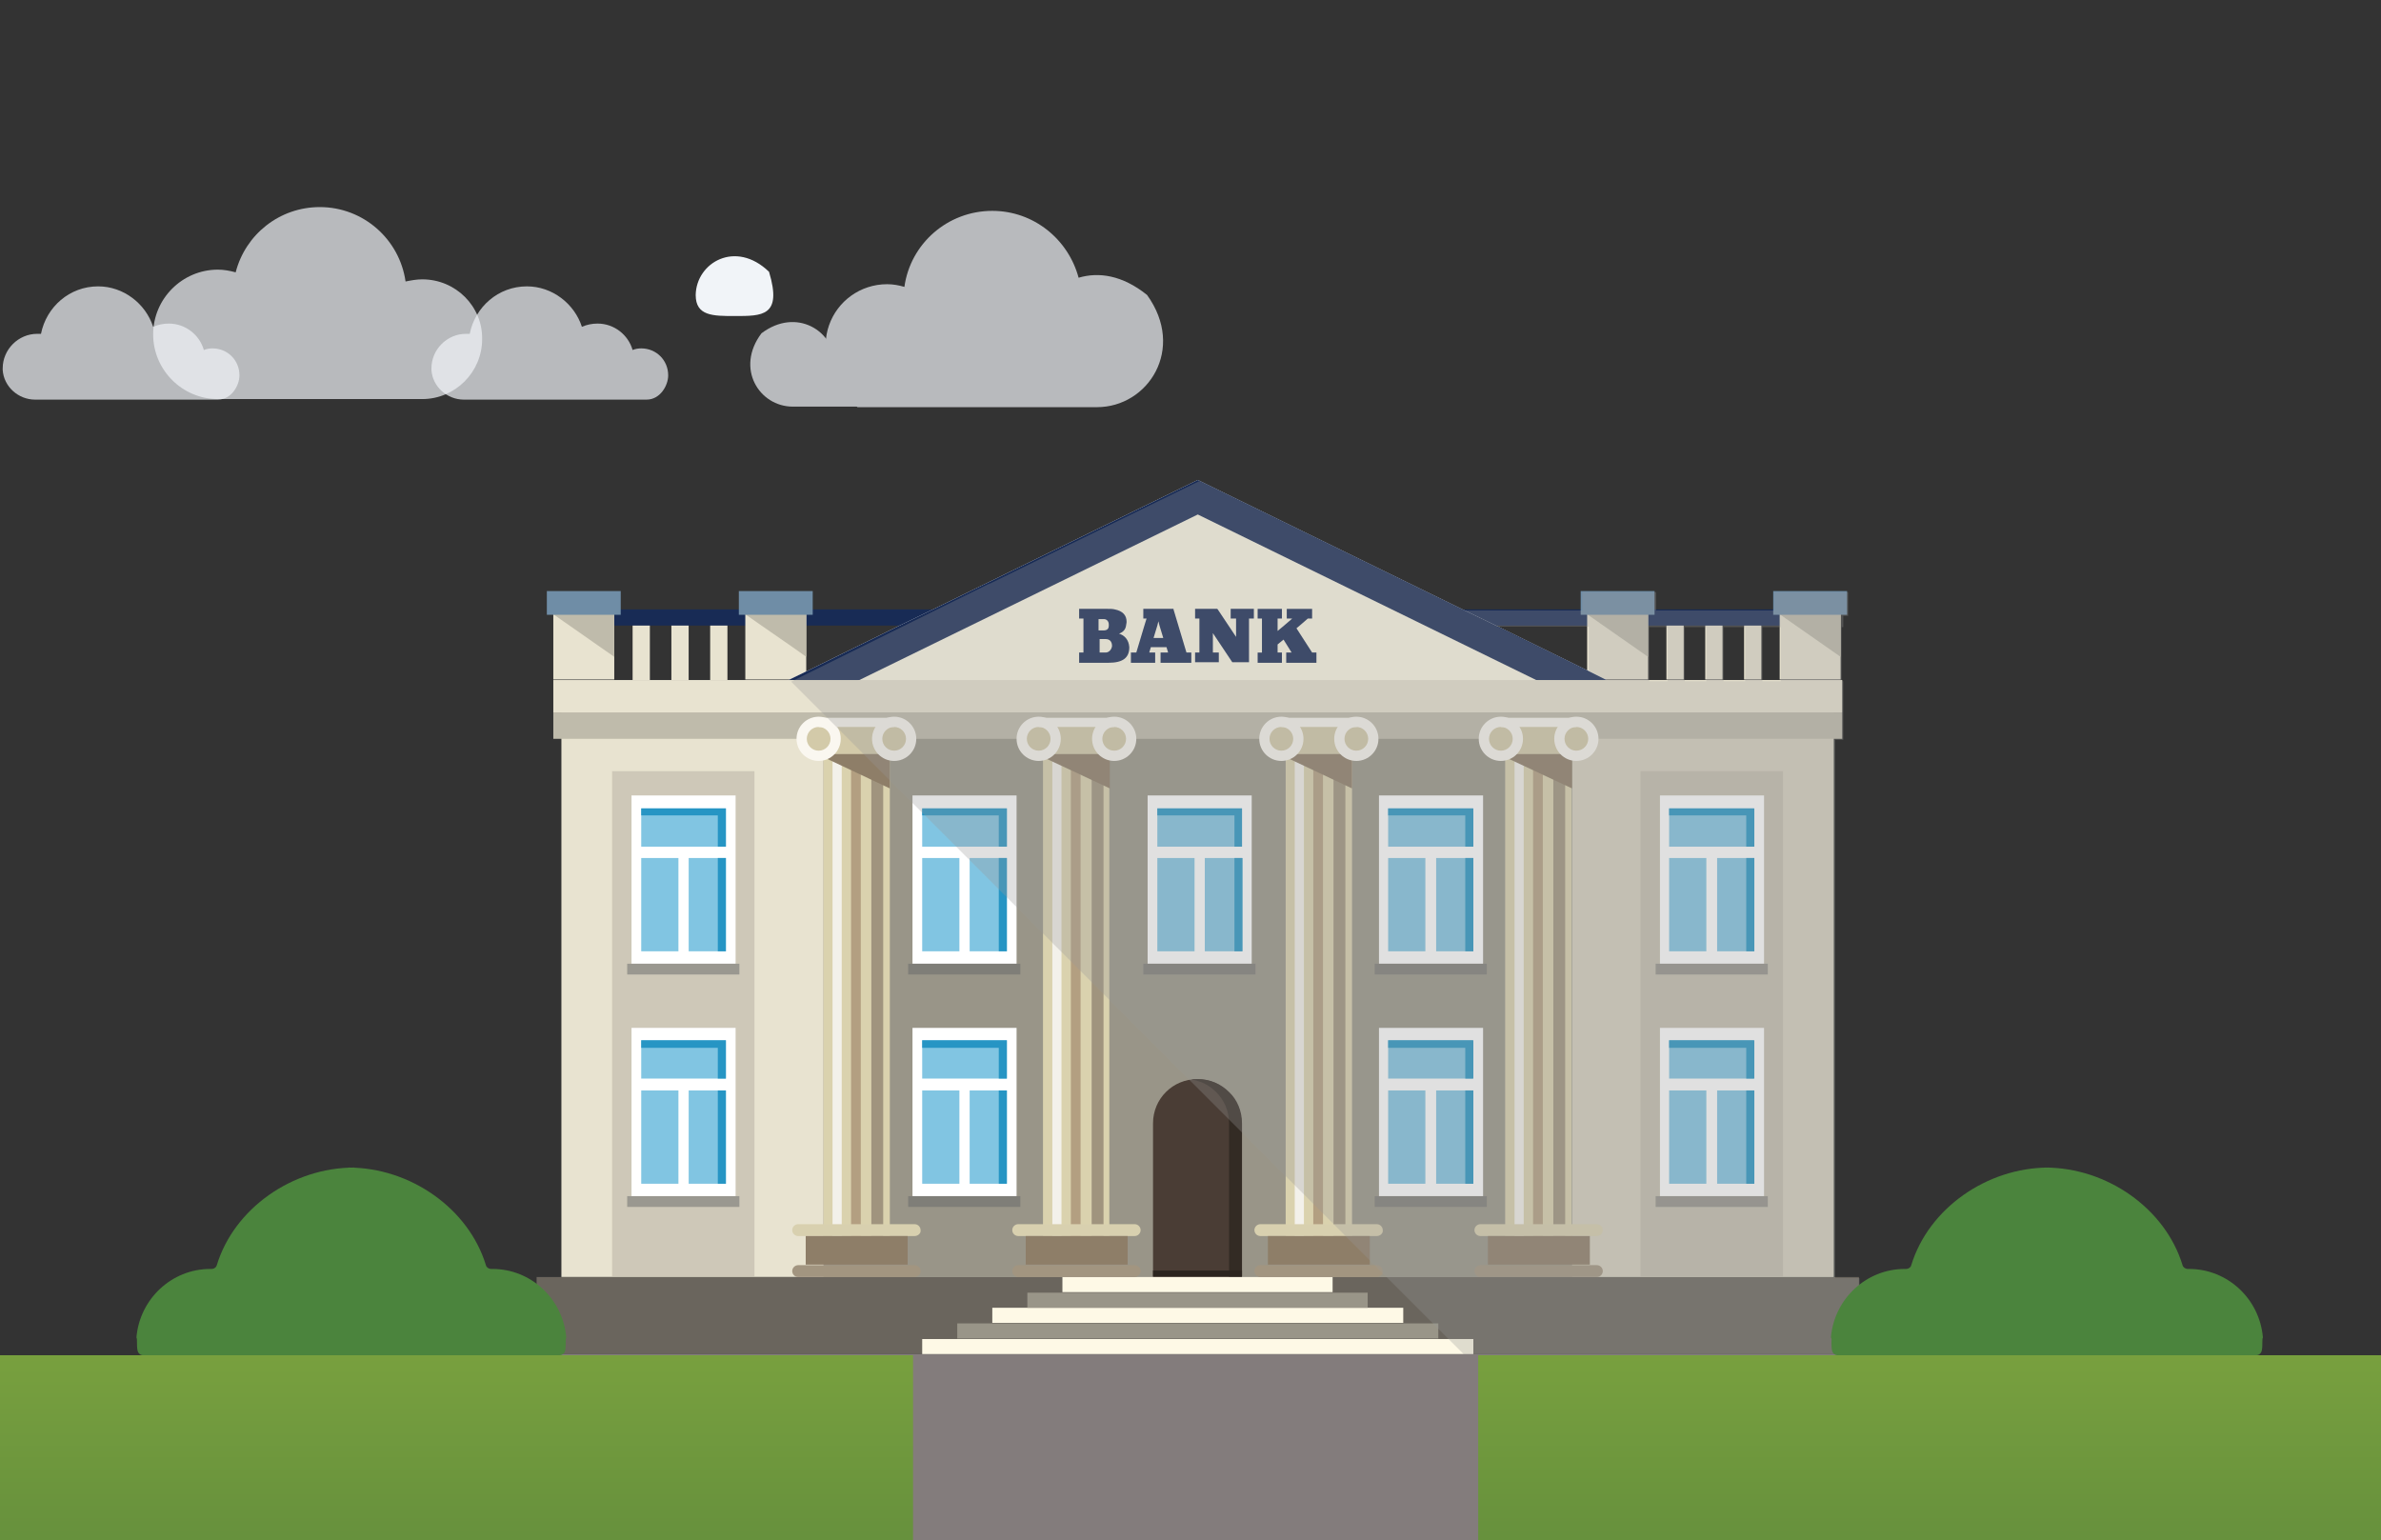<?xml version="1.0" encoding="utf-8"?>
<!-- Generator: Adobe Illustrator 20.0.0, SVG Export Plug-In . SVG Version: 6.00 Build 0)  -->
<svg version="1.1" id="Layer_1" xmlns="http://www.w3.org/2000/svg" xmlns:xlink="http://www.w3.org/1999/xlink" x="0px" y="0px"
	 viewBox="0 0 441.5 285.6" style="enable-background:new 0 0 441.5 285.6;" xml:space="preserve">
<rect x="0" y="0" width="441.5" height="285.6" fill="#333333" stroke="none"/>
<style type="text/css">
	.st0{clip-path:url(#SVGID_2_);}
	.st1{fill:#E8E3D0;}
	.st2{fill:#182B55;}
	.st3{fill:#D5D0BF;}
	.st4{fill:#999588;}
	.st5{fill:#4A3D35;}
	.st6{fill:#332B24;}
	.st7{fill:#6A655D;}
	.st8{fill:#FEF9E6;}
	.st9{fill:#BFBBAB;}
	.st10{fill:#6F8DA6;}
	.st11{fill:#FFFFFF;}
	.st12{fill:#81C5E2;}
	.st13{opacity:0.5;fill:#676868;}
	.st14{fill:#2695C4;}
	.st15{opacity:0.5;fill:#B4AEA0;}
	.st16{fill:#F9F9FA;}
	.st17{fill:#DAD2AE;}
	.st18{fill:#F3F1EA;}
	.st19{fill:#B39F81;}
	.st20{fill:#A0947E;}
	.st21{fill:#A29580;}
	.st22{fill:#D8D0AF;}
	.st23{fill:#8E7E68;}
	.st24{fill:#D3CAA9;}
	.st25{fill:#FAF7F0;}
	.st26{fill:#2C251F;}
	.st27{opacity:0.3;fill:#989898;}
	.st28{clip-path:url(#SVGID_2_);fill:#837C7C;}
	.st29{fill:url(#SVGID_3_);}
	.st30{fill:url(#SVGID_4_);}
	.st31{fill:#4B843D;}
	.st32{opacity:0.7;}
	.st33{fill:#F1F4F8;}
	.st34{opacity:0.7;fill:#F1F4F8;}
</style>
<g>
	<defs>
		<rect id="SVGID_1_" x="56.5" y="18" width="331.1" height="331.1"/>
	</defs>
	<clipPath id="SVGID_2_">
		<use xlink:href="#SVGID_1_"  style="overflow:visible;"/>
	</clipPath>
	<g class="st0">
		<g>
			<g>
				
					<rect x="117.2" y="113.9" transform="matrix(-1 -1.224647e-16 1.224647e-16 -1 237.702 239.997)" class="st1" width="3.2" height="12.1"/>
				
					<rect x="124.4" y="113.9" transform="matrix(-1 -1.224647e-16 1.224647e-16 -1 252.094 239.997)" class="st1" width="3.2" height="12.1"/>
				
					<rect x="131.6" y="113.9" transform="matrix(-1 -1.224647e-16 1.224647e-16 -1 266.485 239.997)" class="st1" width="3.2" height="12.1"/>
			</g>
			<g>
				<rect x="309" y="113.9" class="st1" width="3.2" height="12.1"/>
				<rect x="316.2" y="113.9" class="st1" width="3.2" height="12.1"/>
				<rect x="323.4" y="113.9" class="st1" width="3.2" height="12.1"/>
			</g>
			<rect x="103.8" y="113" class="st2" width="236.5" height="3"/>
			<rect x="104.1" y="132.1" class="st1" width="235.9" height="104.7"/>
			<rect x="287.6" y="132.1" class="st3" width="52.4" height="104.7"/>
			<rect x="152.7" y="132.1" class="st4" width="138.8" height="104.7"/>
			<path class="st5" d="M230.3,236.8h-16.5v-28.5c0-4.6,3.7-8.2,8.2-8.2l0,0c4.6,0,8.2,3.7,8.2,8.2V236.8z"/>
			<path class="st6" d="M230.3,208.3v28.5h-2.4v-28.5c0-2.3-0.9-4.3-2.4-5.8c-1.2-1.2-2.8-2.1-4.6-2.3c0.4-0.1,0.8-0.1,1.2-0.1
				c2.3,0,4.3,0.9,5.8,2.4C229.4,203.9,230.3,206,230.3,208.3z"/>
			<rect x="99.5" y="236.8" class="st7" width="245.2" height="14.3"/>
			<rect x="171" y="248.3" class="st8" width="102.2" height="2.8"/>
			<rect x="177.5" y="245.4" class="st4" width="89.2" height="2.8"/>
			<rect x="184" y="242.5" class="st8" width="76.2" height="2.8"/>
			<rect x="190.5" y="239.7" class="st4" width="63.1" height="2.8"/>
			<rect x="197" y="236.8" class="st8" width="50.1" height="2.8"/>
			<rect x="102.6" y="132.1" class="st9" width="239" height="4.9"/>
			<g>
				<g>
					<rect x="102.6" y="113.9" class="st1" width="11.3" height="12.1"/>
					<polygon class="st9" points="113.9,121.8 102.6,113.9 113.9,113.9 					"/>
					<rect x="101.4" y="109.6" class="st10" width="13.7" height="4.4"/>
				</g>
				<g>
					<rect x="138.2" y="113.9" class="st1" width="11.3" height="12.1"/>
					<polygon class="st9" points="149.5,113.9 149.5,121.8 147.4,120.3 141.2,116 138.2,113.9 					"/>
					<rect x="137" y="109.6" class="st10" width="13.7" height="4.4"/>
				</g>
			</g>
			<g>
				<g>
					<rect x="294.3" y="113.9" class="st1" width="11.3" height="12.1"/>
					<polygon class="st9" points="305.6,113.9 305.6,121.8 297.3,116 294.3,113.9 					"/>
					<rect x="293.1" y="109.6" class="st10" width="13.7" height="4.4"/>
				</g>
				<g>
					<rect x="330" y="113.9" class="st1" width="11.3" height="12.1"/>
					<polygon class="st9" points="341.3,113.9 341.3,121.8 333,116 330,113.9 					"/>
					<rect x="328.8" y="109.6" class="st10" width="13.7" height="4.4"/>
				</g>
			</g>
			<g>
				<rect x="212.8" y="147.5" class="st11" width="19.3" height="31.2"/>
				<rect x="214.6" y="149.9" class="st12" width="15.7" height="7.1"/>
				<rect x="212" y="178.7" class="st13" width="20.8" height="2"/>
				<rect x="223.4" y="159.1" class="st12" width="6.9" height="17.3"/>
				<polygon class="st14" points="230.3,149.9 230.3,157 228.9,157 228.9,151.2 214.6,151.2 214.6,149.9 				"/>
				<rect x="228.9" y="159.1" class="st14" width="1.5" height="17.3"/>
				<rect x="214.6" y="159.1" class="st12" width="6.9" height="17.3"/>
			</g>
			<rect x="113.5" y="143" class="st15" width="26.4" height="93.7"/>
			<rect x="304.2" y="143" class="st15" width="26.4" height="93.7"/>
			<g>
				<rect x="117.1" y="147.5" class="st11" width="19.3" height="31.2"/>
				<rect x="118.9" y="149.9" class="st12" width="15.7" height="7.1"/>
				<rect x="116.3" y="178.7" class="st13" width="20.8" height="2"/>
				<rect x="127.7" y="159.1" class="st12" width="6.9" height="17.3"/>
				<polygon class="st14" points="134.6,149.9 134.6,157 133.1,157 133.1,151.2 118.9,151.2 118.9,149.9 				"/>
				<rect x="133.1" y="159.1" class="st14" width="1.5" height="17.3"/>
				<rect x="118.9" y="159.1" class="st12" width="6.9" height="17.3"/>
			</g>
			<g>
				<rect x="307.8" y="147.5" class="st11" width="19.3" height="31.2"/>
				<rect x="309.5" y="149.9" class="st12" width="15.7" height="7.1"/>
				<rect x="307" y="178.7" class="st13" width="20.8" height="2"/>
				<rect x="318.4" y="159.1" class="st12" width="6.9" height="17.3"/>
				<polygon class="st14" points="325.3,149.9 325.3,157 323.8,157 323.8,151.2 309.5,151.2 309.5,149.9 				"/>
				<rect x="323.8" y="159.1" class="st14" width="1.5" height="17.3"/>
				<rect x="309.5" y="159.1" class="st12" width="6.9" height="17.3"/>
			</g>
			<g>
				<rect x="117.1" y="190.6" class="st11" width="19.3" height="31.2"/>
				<rect x="118.9" y="192.9" class="st12" width="15.7" height="7.1"/>
				<rect x="116.3" y="221.8" class="st13" width="20.8" height="2"/>
				<rect x="127.7" y="202.2" class="st12" width="6.9" height="17.3"/>
				<polygon class="st14" points="134.6,192.9 134.6,200 133.1,200 133.1,194.3 118.9,194.3 118.9,192.9 				"/>
				<rect x="133.1" y="202.2" class="st14" width="1.5" height="17.3"/>
				<rect x="118.9" y="202.2" class="st12" width="6.9" height="17.3"/>
			</g>
			<g>
				<g>
					<rect x="169.2" y="147.5" class="st11" width="19.3" height="31.2"/>
					<rect x="171" y="149.9" class="st12" width="15.7" height="7.1"/>
					<rect x="168.4" y="178.7" class="st13" width="20.8" height="2"/>
					<rect x="179.8" y="159.1" class="st12" width="6.9" height="17.3"/>
					<polygon class="st14" points="186.7,149.9 186.7,157 185.2,157 185.2,151.2 171,151.2 171,149.9 					"/>
					<rect x="185.2" y="159.1" class="st14" width="1.5" height="17.3"/>
					<rect x="171" y="159.1" class="st12" width="6.9" height="17.3"/>
				</g>
				<g>
					<rect x="169.2" y="190.6" class="st11" width="19.3" height="31.2"/>
					<rect x="171" y="192.9" class="st12" width="15.7" height="7.1"/>
					<rect x="168.4" y="221.8" class="st13" width="20.8" height="2"/>
					<rect x="179.8" y="202.2" class="st12" width="6.9" height="17.3"/>
					<polygon class="st14" points="186.7,192.9 186.7,200 185.2,200 185.2,194.3 171,194.3 171,192.9 					"/>
					<rect x="185.2" y="202.2" class="st14" width="1.5" height="17.3"/>
					<rect x="171" y="202.2" class="st12" width="6.9" height="17.3"/>
				</g>
				<g>
					<rect x="255.7" y="147.5" class="st11" width="19.3" height="31.2"/>
					<rect x="257.4" y="149.9" class="st12" width="15.7" height="7.1"/>
					<rect x="254.9" y="178.7" class="st13" width="20.8" height="2"/>
					<rect x="266.3" y="159.1" class="st12" width="6.9" height="17.3"/>
					<polygon class="st14" points="273.2,149.9 273.2,157 271.7,157 271.7,151.2 257.4,151.2 257.4,149.9 					"/>
					<rect x="271.7" y="159.1" class="st14" width="1.5" height="17.3"/>
					<rect x="257.4" y="159.1" class="st12" width="6.9" height="17.3"/>
				</g>
				<g>
					<rect x="255.7" y="190.6" class="st11" width="19.3" height="31.2"/>
					<rect x="257.4" y="192.9" class="st12" width="15.7" height="7.1"/>
					<rect x="254.9" y="221.8" class="st13" width="20.8" height="2"/>
					<rect x="266.3" y="202.2" class="st12" width="6.9" height="17.3"/>
					<polygon class="st14" points="273.2,192.9 273.2,200 271.7,200 271.7,194.3 257.4,194.3 257.4,192.9 					"/>
					<rect x="271.7" y="202.2" class="st14" width="1.5" height="17.3"/>
					<rect x="257.4" y="202.2" class="st12" width="6.9" height="17.3"/>
				</g>
			</g>
			<g>
				<rect x="307.8" y="190.6" class="st11" width="19.3" height="31.2"/>
				<rect x="309.5" y="192.9" class="st12" width="15.7" height="7.1"/>
				<rect x="307" y="221.8" class="st13" width="20.8" height="2"/>
				<rect x="318.4" y="202.2" class="st12" width="6.9" height="17.3"/>
				<polygon class="st14" points="325.3,192.9 325.3,200 323.8,200 323.8,194.3 309.5,194.3 309.5,192.9 				"/>
				<rect x="323.8" y="202.2" class="st14" width="1.5" height="17.3"/>
				<rect x="309.5" y="202.2" class="st12" width="6.9" height="17.3"/>
			</g>
			<polygon class="st16" points="299.4,126.8 291.4,129.3 291.3,129.3 282.4,132.1 161.7,132.1 152.8,129.3 152.8,129.3 148,127.8 
				144.8,126.8 146.2,126.1 146.2,126.1 146.2,126.1 149.5,124.5 166.8,116 166.8,116 173,113 222.1,89 271.2,113 277.4,116 
				294.3,124.3 297.9,126.1 			"/>
			<polygon class="st2" points="299.4,126.8 291.4,129.3 282.4,132.1 161.7,132.1 152.8,129.3 152.8,129.3 148,127.8 144.8,126.8 
				146.2,126.1 146.2,126.1 149.5,124.5 166.8,116 166.8,116 173,113 222.1,89 271.2,113 277.4,116 294.3,124.3 297.9,126.1 			"/>
			<polygon class="st8" points="291.4,129.3 282.4,132.1 161.7,132.1 152.8,129.3 222.1,95.4 			"/>
			<g>
				<g>
					<rect x="193.4" y="139.8" class="st17" width="12.3" height="89.4"/>
					
						<rect x="195.1" y="139.8" transform="matrix(-1 -1.224647e-16 1.224647e-16 -1 391.931 369.051)" class="st18" width="1.7" height="89.4"/>
					
						<rect x="198.6" y="139.8" transform="matrix(-1 -1.224647e-16 1.224647e-16 -1 398.968 369.051)" class="st19" width="1.8" height="89.4"/>
					
						<rect x="202.3" y="139.8" transform="matrix(-1 -1.224647e-16 1.224647e-16 -1 406.922 369.051)" class="st20" width="2.2" height="89.4"/>
					<g>
						<path class="st21" d="M210.4,236.8h-21.6c-0.6,0-1.1-0.5-1.1-1.1l0,0c0-0.6,0.5-1.1,1.1-1.1h21.6c0.6,0,1.1,0.5,1.1,1.1l0,0
							C211.5,236.3,211,236.8,210.4,236.8z"/>
						<path class="st22" d="M210.4,229.2h-21.6c-0.6,0-1.1-0.5-1.1-1.1l0,0c0-0.6,0.5-1.1,1.1-1.1h21.6c0.6,0,1.1,0.5,1.1,1.1l0,0
							C211.5,228.7,211,229.2,210.4,229.2z"/>
						<rect x="190.2" y="229.2" class="st23" width="18.9" height="5.3"/>
					</g>
					<polygon class="st23" points="205.8,139.8 193.4,139.8 193.4,140.4 205.8,146.2 					"/>
					<g>
						<rect x="190.4" y="133.9" class="st24" width="18.4" height="5.9"/>
						<circle class="st25" cx="192.6" cy="137" r="4.1"/>
						<circle class="st24" cx="192.6" cy="137" r="2.2"/>
						<circle class="st25" cx="206.6" cy="137" r="4.1"/>
						<circle class="st24" cx="206.6" cy="137" r="2.2"/>
						<rect x="192.6" y="133.1" class="st25" width="14" height="1.7"/>
					</g>
				</g>
				<g>
					<rect x="238.4" y="139.8" class="st17" width="12.3" height="89.4"/>
					
						<rect x="240" y="139.8" transform="matrix(-1 -1.224647e-16 1.224647e-16 -1 481.781 369.051)" class="st18" width="1.7" height="89.4"/>
					
						<rect x="243.5" y="139.8" transform="matrix(-1 -1.224647e-16 1.224647e-16 -1 488.818 369.051)" class="st19" width="1.8" height="89.4"/>
					
						<rect x="247.3" y="139.8" transform="matrix(-1 -1.224647e-16 1.224647e-16 -1 496.771 369.051)" class="st20" width="2.2" height="89.4"/>
					<g>
						<path class="st21" d="M255.3,236.8h-21.6c-0.6,0-1.1-0.5-1.1-1.1l0,0c0-0.6,0.5-1.1,1.1-1.1h21.6c0.6,0,1.1,0.5,1.1,1.1l0,0
							C256.5,236.3,255.9,236.8,255.3,236.8z"/>
						<path class="st22" d="M255.3,229.2h-21.6c-0.6,0-1.1-0.5-1.1-1.1l0,0c0-0.6,0.5-1.1,1.1-1.1h21.6c0.6,0,1.1,0.5,1.1,1.1l0,0
							C256.5,228.7,255.9,229.2,255.3,229.2z"/>
						<rect x="235.1" y="229.2" class="st23" width="18.9" height="5.3"/>
					</g>
					<polygon class="st23" points="250.7,139.8 238.4,139.8 238.4,140.4 250.7,146.2 					"/>
					<g>
						<rect x="235.4" y="133.9" class="st24" width="18.4" height="5.9"/>
						<circle class="st25" cx="237.6" cy="137" r="4.1"/>
						<circle class="st24" cx="237.6" cy="137" r="2.2"/>
						<circle class="st25" cx="251.5" cy="137" r="4.1"/>
						<circle class="st24" cx="251.5" cy="137" r="2.2"/>
						<rect x="237.6" y="133.1" class="st25" width="14" height="1.7"/>
					</g>
				</g>
			</g>
			<g>
				<g>
					<rect x="152.7" y="139.8" class="st17" width="12.3" height="89.4"/>
					
						<rect x="154.3" y="139.8" transform="matrix(-1 -1.224647e-16 1.224647e-16 -1 310.376 369.051)" class="st18" width="1.7" height="89.4"/>
					
						<rect x="157.8" y="139.8" transform="matrix(-1 -1.224647e-16 1.224647e-16 -1 317.413 369.051)" class="st19" width="1.8" height="89.4"/>
					
						<rect x="161.6" y="139.8" transform="matrix(-1 -1.224647e-16 1.224647e-16 -1 325.367 369.051)" class="st20" width="2.2" height="89.4"/>
					<g>
						<path class="st21" d="M169.6,236.8H148c-0.6,0-1.1-0.5-1.1-1.1l0,0c0-0.6,0.5-1.1,1.1-1.1h21.6c0.6,0,1.1,0.5,1.1,1.1l0,0
							C170.8,236.3,170.2,236.8,169.6,236.8z"/>
						<path class="st22" d="M169.6,229.2H148c-0.6,0-1.1-0.5-1.1-1.1l0,0c0-0.6,0.5-1.1,1.1-1.1h21.6c0.6,0,1.1,0.5,1.1,1.1l0,0
							C170.8,228.7,170.2,229.2,169.6,229.2z"/>
						<rect x="149.4" y="229.2" class="st23" width="18.9" height="5.3"/>
					</g>
					<polygon class="st23" points="165,139.8 152.7,139.8 152.7,140.4 165,146.2 					"/>
					<g>
						<rect x="149.7" y="133.9" class="st24" width="18.4" height="5.9"/>
						<circle class="st25" cx="151.8" cy="137" r="4.1"/>
						<circle class="st24" cx="151.8" cy="137" r="2.2"/>
						<circle class="st25" cx="165.8" cy="137" r="4.1"/>
						<circle class="st24" cx="165.8" cy="137" r="2.2"/>
						<rect x="151.8" y="133.1" class="st25" width="14" height="1.7"/>
					</g>
				</g>
				<g>
					<rect x="279.1" y="139.8" class="st17" width="12.3" height="89.4"/>
					
						<rect x="280.8" y="139.8" transform="matrix(-1 -1.224647e-16 1.224647e-16 -1 563.336 369.051)" class="st18" width="1.7" height="89.4"/>
					
						<rect x="284.3" y="139.8" transform="matrix(-1 -1.224647e-16 1.224647e-16 -1 570.373 369.051)" class="st19" width="1.8" height="89.4"/>
					
						<rect x="288.1" y="139.8" transform="matrix(-1 -1.224647e-16 1.224647e-16 -1 578.326 369.051)" class="st20" width="2.2" height="89.4"/>
					<g>
						<path class="st21" d="M296.1,236.8h-21.6c-0.6,0-1.1-0.5-1.1-1.1l0,0c0-0.6,0.5-1.1,1.1-1.1h21.6c0.6,0,1.1,0.5,1.1,1.1l0,0
							C297.2,236.3,296.7,236.8,296.1,236.8z"/>
						<path class="st22" d="M296.1,229.2h-21.6c-0.6,0-1.1-0.5-1.1-1.1l0,0c0-0.6,0.5-1.1,1.1-1.1h21.6c0.6,0,1.1,0.5,1.1,1.1l0,0
							C297.2,228.7,296.7,229.2,296.1,229.2z"/>
						<rect x="275.9" y="229.2" class="st23" width="18.9" height="5.3"/>
					</g>
					<polygon class="st23" points="291.5,139.8 279.1,139.8 279.1,140.4 291.5,146.2 					"/>
					<g>
						<rect x="276.1" y="133.9" class="st24" width="18.4" height="5.9"/>
						<circle class="st25" cx="278.3" cy="137" r="4.1"/>
						<circle class="st24" cx="278.3" cy="137" r="2.2"/>
						<circle class="st25" cx="292.3" cy="137" r="4.1"/>
						<circle class="st24" cx="292.3" cy="137" r="2.2"/>
						<rect x="278.3" y="133.1" class="st25" width="14" height="1.7"/>
					</g>
				</g>
			</g>
			<rect x="102.6" y="126.1" class="st1" width="239" height="6"/>
			<rect x="213.8" y="235.6" class="st26" width="16.5" height="1.1"/>
			<g>
				<path class="st2" d="M207.5,117.5c0.8-0.3,1.2-0.8,1.3-1.5c0-0.2,0.1-0.4,0.1-0.7c0-1.2-0.7-2-2.2-2.3c-0.4-0.1-0.8-0.1-1.3-0.1
					h-5.3v1.8h0.8v6.3h-0.8v1.9h5.4c2.7,0,3.9-0.9,3.9-2.9C209.3,118.6,208.5,117.8,207.5,117.5z M203.8,114.8h0.9
					c0.5,0,0.9,0.4,0.9,1c0,0.1,0,0.1,0,0.2c0,0.6-0.3,0.9-1,0.9h-0.9V114.8z M205,121h-1.1v-2.5h1.1c0.8,0,1.2,0.5,1.2,1.3
					C206.1,120.5,205.6,121,205,121z"/>
				<path class="st2" d="M220,121l-1.5-5l-0.9-3l0-0.1H212v1.8h0.6l-0.4,1.3l-1.5,5h-1v1.9h4.5V121h-1.1l0.3-1h2.9l0.3,1h-1.4v1.9
					h5.7V121H220z M213.9,118.3l0.7-2.3l0.2-0.8l0.2,0.8l0.7,2.3H213.9z"/>
				<path class="st2" d="M228.2,112.9v1.8h1v3.4l-1.4-2.1l-2-3l-0.1-0.1h-4.1v1.8h0.8v6.3h-0.8v1.8h4.4V121h-1.1v-3.6l3.6,5.4h3.1
					v-8.1h0.9v-1.8H228.2z"/>
				<path class="st2" d="M243.3,121l-2.9-4.5l0.6-0.5l1.5-1.3h0.8v-1.8h-4.7v1.8h1l-1.5,1.3l-1.2,1v-2.3h0.8v-1.8h-4.5v1.8h0.8v6.3
					h-0.8v1.9h4.5V121h-0.8v-1.5l1.1-0.9l1.5,2.4h-1v1.9h5.6V121H243.3z"/>
			</g>
		</g>
		<path class="st27" d="M340.3,237v-99.8h1.5v-10.9h-0.3v-10h0.3v-2.1h0.9v-4.4H329v3.4h-21.9v-3.4h-13.7v3.4h-21.9l-49.1-24
			l-38.8,19l-0.3,0.1l-36.6,18.1l6.9,6.9l0.1,0.1l0.8,0.8l44.4,44.4l1.8,1.8l1.9,1.9l2.2,2.2l1.2,1.2l22.1,22.1l2.4,2.4l26,26
			l0.6,0.6l8.6,8.6l5.7,5.7h73.4V237H340.3z M294.6,124.5l-17-8.3h17V124.5z M309.2,126.3h-3.4v-10h3.4V126.3z M316.4,126.3h-4v-10
			h4V126.3z M323.6,126.3h-4v-10h4V126.3z M330.2,126.3h-3.4v-10h3.4V126.3z"/>
	</g>
	<rect x="56.5" y="251.1" class="st28" width="331.1" height="34.6"/>
</g>
<linearGradient id="SVGID_3_" gradientUnits="userSpaceOnUse" x1="357.766" y1="237.586" x2="357.766" y2="300.672">
	<stop  offset="0" style="stop-color:#7FA63F"/>
	<stop  offset="1" style="stop-color:#5F8A3C"/>
</linearGradient>
<rect x="274.1" y="251.3" class="st29" width="167.4" height="34.4"/>
<linearGradient id="SVGID_4_" gradientUnits="userSpaceOnUse" x1="84.66" y1="237.586" x2="84.66" y2="300.672">
	<stop  offset="0" style="stop-color:#7FA63F"/>
	<stop  offset="1" style="stop-color:#5F8A3C"/>
</linearGradient>
<rect y="251.3" class="st30" width="169.3" height="34.4"/>
<path class="st31" d="M339.6,248.9c0,0.5,0,1,0.1,1.5c0.1,0.5,0.5,0.9,1,0.9h39.2v-34.8c-0.4,0,0.4,0,0,0
	c-11.5,0-22.3,7.6-25.5,18.1c-0.1,0.4-0.5,0.7-1,0.7c-0.1,0-0.1,0-0.2,0c-7.2,0-13.1,5.6-13.7,12.7
	C339.7,248.2,339.6,248.5,339.6,248.9z"/>
<g class="st32">
	<path class="st33" d="M78.3,51.8c-1.1,0-2.1,0.2-3.1,0.4c-1.1-7.8-7.8-13.8-15.9-13.8c-7.5,0-13.8,5.1-15.6,12.1
		c-1.1-0.3-2.2-0.5-3.3-0.5c-6.6,0-12,5.4-12,12c0,6.6,5.4,12,12,12h5.4h29.6h2.9c6.1,0,11.1-5,11.1-11.1
		C89.5,56.8,84.5,51.8,78.3,51.8z"/>
</g>
<path class="st34" d="M86,74.1h33.9c2.5,0,4-2.6,4-4.5c0-2.8-2.2-5-5-5c-0.6,0-1.1,0.1-1.6,0.3c-0.8-2.8-3.4-4.9-6.5-4.9
	c-1,0-2,0.2-2.9,0.6c-1.4-4.3-5.5-7.5-10.2-7.5c-5.3,0-9.6,3.8-10.6,8.8c-0.2,0-0.5,0-0.7,0c-3.5,0-6.4,2.9-6.4,6.4
	c0,0.1,0,0.2,0,0.3C80.2,71.7,82.9,74.1,86,74.1z"/>
<path class="st34" d="M6.5,74.1h33.9c2.5,0,4-2.6,4-4.5c0-2.8-2.2-5-5-5c-0.6,0-1.1,0.1-1.6,0.3c-0.8-2.8-3.4-4.9-6.5-4.9
	c-1,0-2,0.2-2.9,0.6c-1.4-4.3-5.5-7.5-10.2-7.5c-5.3,0-9.6,3.8-10.6,8.8c-0.2,0-0.5,0-0.7,0c-3.5,0-6.4,2.9-6.4,6.4
	c0,0.1,0,0.2,0,0.3C0.7,71.7,3.4,74.1,6.5,74.1z"/>
<path class="st33" d="M142.6,50.4c2.5,8.3-1.3,8.2-6.4,8.2c-4,0-7.2,0-7.2-3.9C129.1,48.7,136.4,44.4,142.6,50.4z"/>
<g class="st32">
	<path class="st33" d="M164.5,52.7c1.1,0,2.2,0.2,3.2,0.5c1.1-8,8-14.1,16.3-14.1c7.7,0,14.1,5.3,16,12.4c3.7-1.1,8.1-0.5,12.7,3.2
		c7.2,10,0.2,20.8-9.3,20.8h-5.6h-30.3H159C147.6,65.4,154.5,52.7,164.5,52.7z"/>
	<path class="st33" d="M154.8,67.6c0-6.2-7.1-10.7-13.6-5.8c-4.9,6.5-0.4,13.6,5.8,13.6h28L154.8,67.6z"/>
</g>
<path class="st31" d="M25.4,248.9c0,0.5,0,1,0.1,1.5c0.1,0.5,0.5,0.9,1,0.9h39.2v-34.8c-0.4,0,0.4,0,0,0c-11.5,0-22.3,7.6-25.5,18.1
	c-0.1,0.4-0.5,0.7-1,0.7c-0.1,0-0.1,0-0.2,0c-7.2,0-13.1,5.6-13.7,12.7C25.4,248.2,25.4,248.5,25.4,248.9z"/>
<path class="st31" d="M104.9,248.9c0,0.5,0,1-0.1,1.5c-0.1,0.5-0.5,0.9-1,0.9H64.6v-34.8c0.4,0-0.4,0,0,0c11.5,0,22.3,7.6,25.5,18.1
	c0.1,0.4,0.5,0.7,1,0.7c0.1,0,0.1,0,0.2,0c7.2,0,13.1,5.6,13.7,12.7C104.9,248.2,104.9,248.5,104.9,248.9z"/>
<path class="st31" d="M419.5,248.9c0,0.5,0,1-0.1,1.5c-0.1,0.5-0.5,0.9-1,0.9h-39.2v-34.8c0.4,0-0.4,0,0,0
	c11.5,0,22.3,7.6,25.5,18.1c0.1,0.4,0.5,0.7,1,0.7c0.1,0,0.1,0,0.2,0c7.2,0,13.1,5.6,13.7,12.7C419.5,248.2,419.5,248.5,419.5,248.9
	z"/>
</svg>
